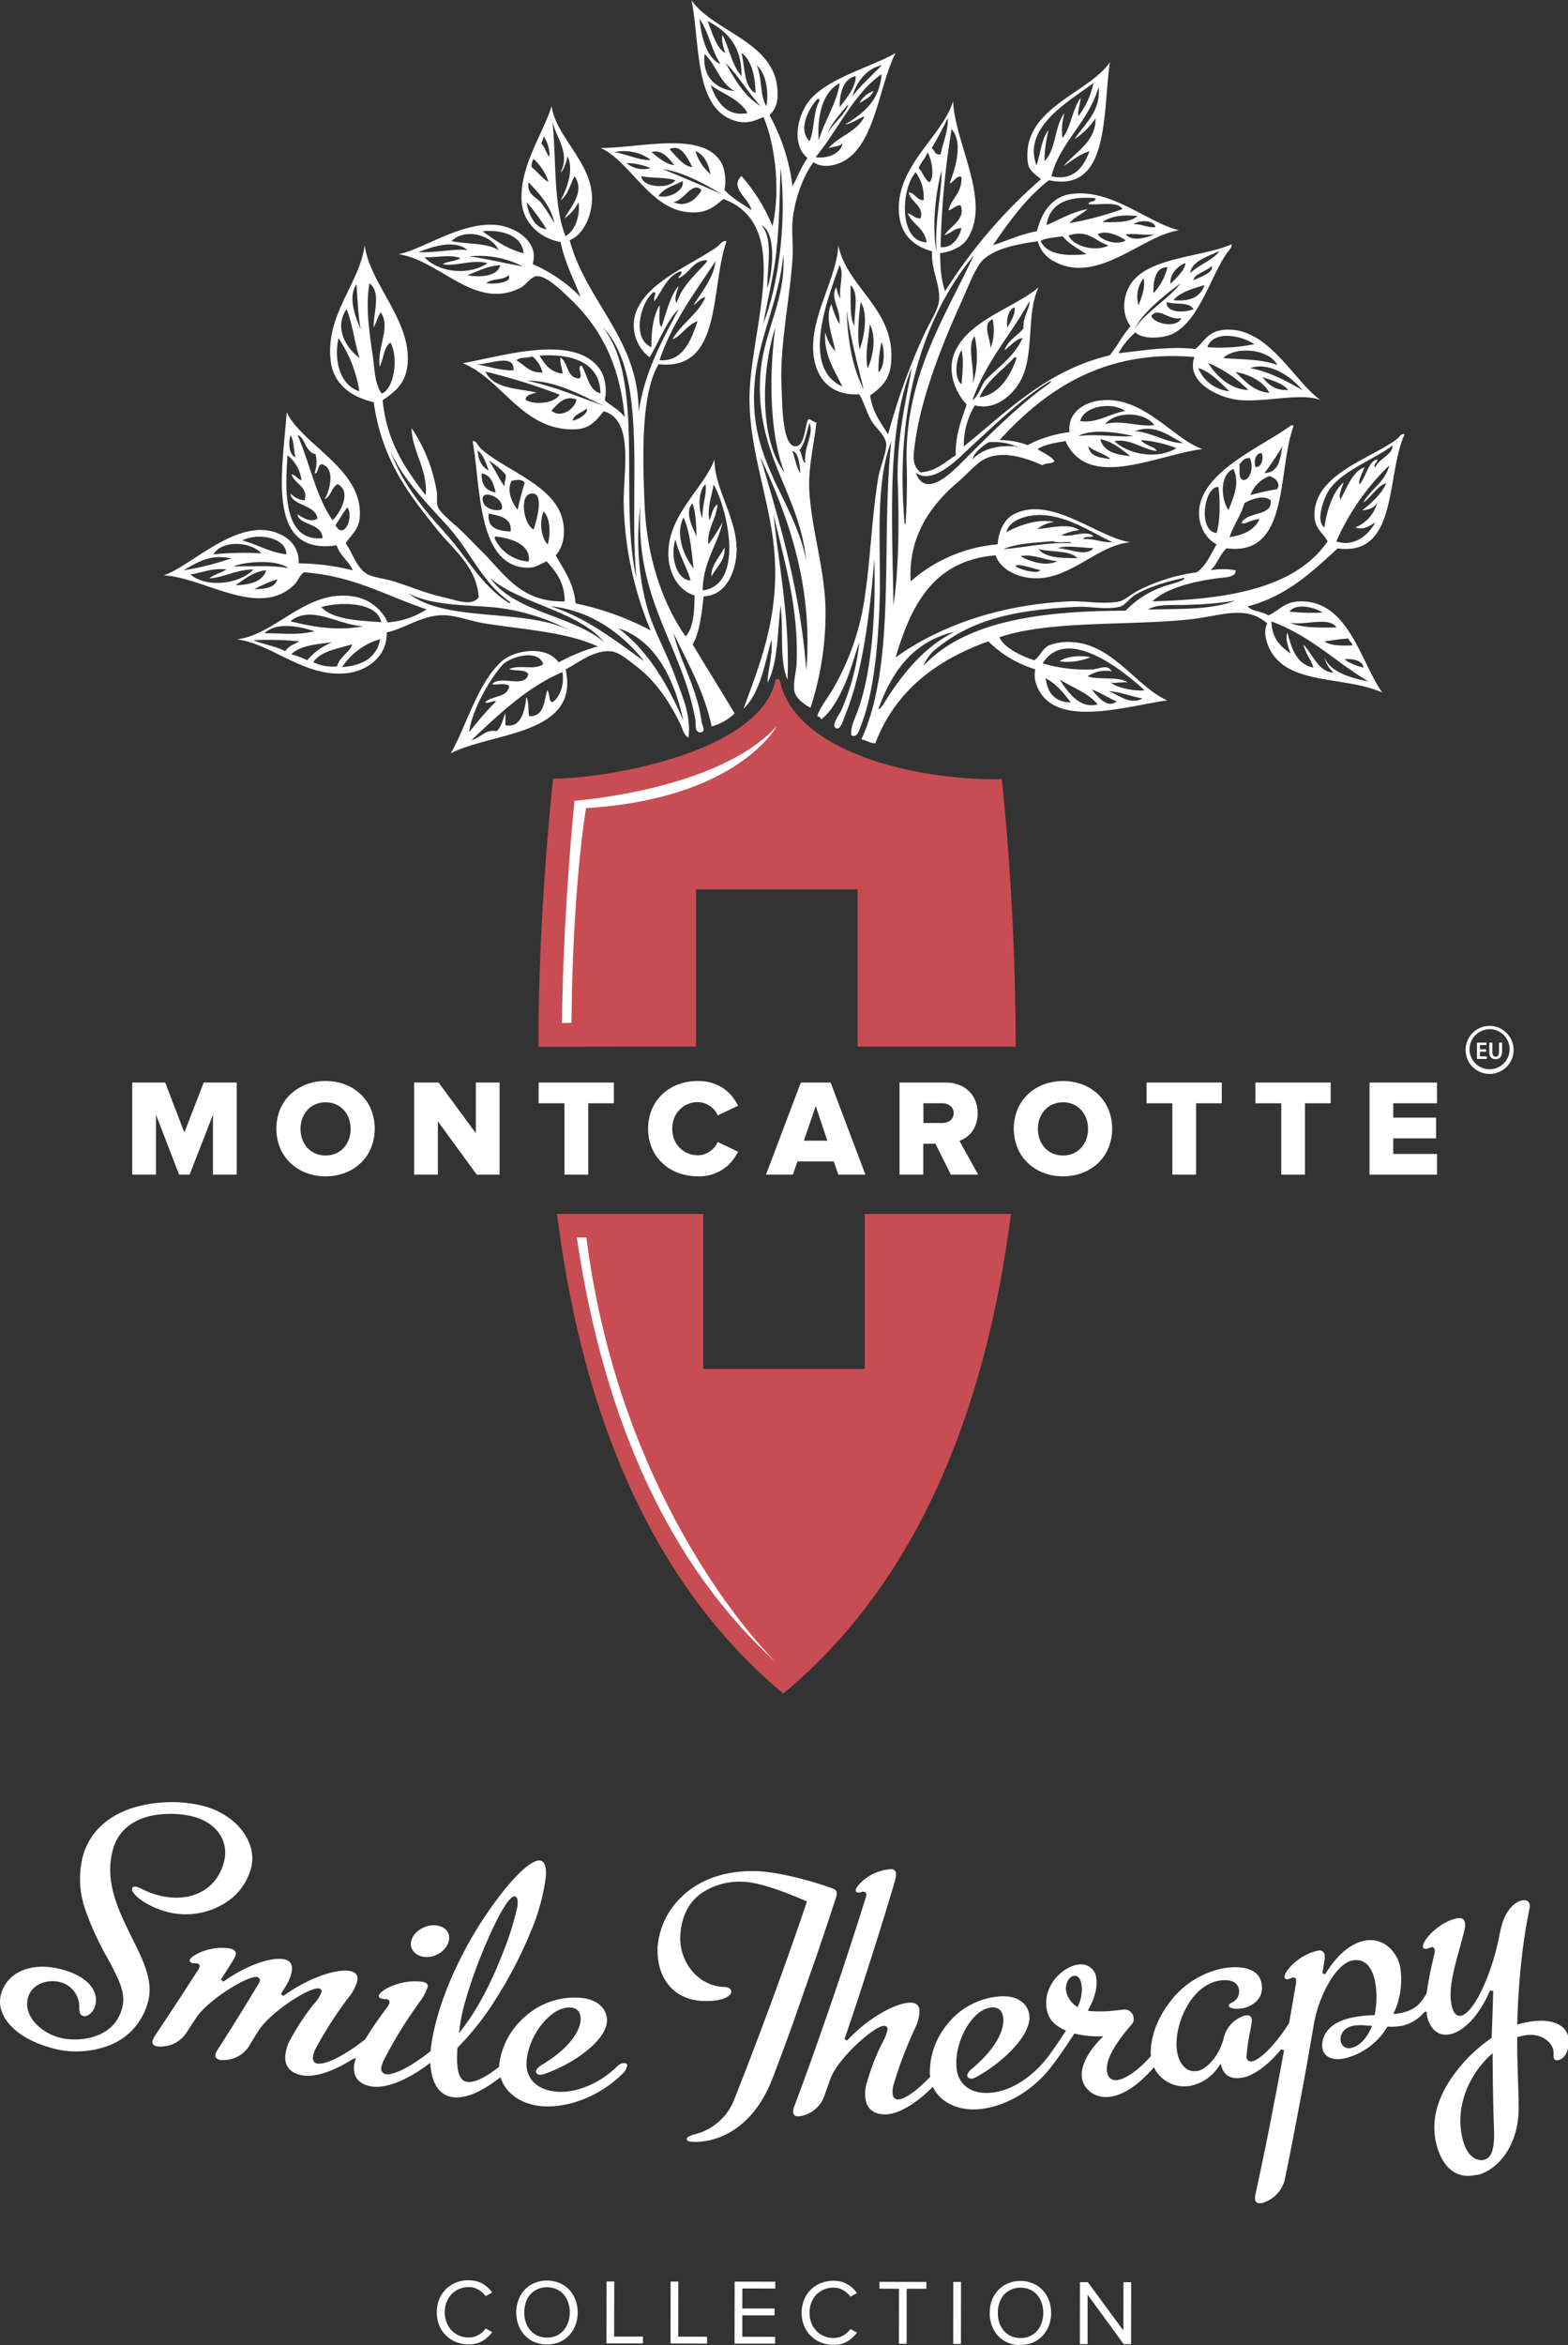 <?xml version="1.0" encoding="UTF-8"?> <svg xmlns="http://www.w3.org/2000/svg" xmlns:xlink="http://www.w3.org/1999/xlink" id="Слой_1" data-name="Слой 1" viewBox="0 0 376.17 562.17"><rect x="0" y="0" width="376.17" height="562.17" fill="#333333" stroke="none"/><defs><style>.cls-1{fill:none;}.cls-2{clip-path:url(#clip-path);}.cls-3{fill:#c74d53;}.cls-4,.cls-5{fill:#fff;}.cls-4{fill-rule:evenodd;}</style><clipPath id="clip-path" transform="translate(-231.88 -16.55)"><rect class="cls-1" width="841.89" height="595.28"></rect></clipPath></defs><title>MCRT_Logo_full (5)</title><g class="cls-2"><path class="cls-3" d="M439.35,344.73H400.57V307.55H365.51c5.28,42.08,19.62,86.07,54.29,115,34.74-28.86,49.22-72.94,54.62-115H439.35" transform="translate(-231.88 -16.55)"></path><path class="cls-4" d="M441.43,38.38a5.81,5.81,0,0,0-3.35,2.88c1.29-.8,2.73-1.43,3.35-2.88" transform="translate(-231.88 -16.55)"></path><path class="cls-4" d="M405.69,147.76c-1,2.19-3.36,4.31-3.12,7,1.07-2.13,3.52-4.15,3.12-7" transform="translate(-231.88 -16.55)"></path><path class="cls-4" d="M486.05,175.11a15.17,15.17,0,0,0,7.45-1c-2.87-.62-6.12-.06-7.45,1" transform="translate(-231.88 -16.55)"></path><path class="cls-4" d="M426.09,135.05c-.46-6.07,1-11.42,1.67-17.26-.85,0-1.07-.7-1.92-.73-.87.91-.72,6.46-3.12,6.47-3.22,0-3.16-10.23-3.35-14.38-.45-9.75,2-20.92,2.63-30.47.21-2.94-.19-6.34,0-8.88.43-5.6,2.75-11.38,5.05-14.38,2.31,1.7,5.81.68,7.67-.49,7.22-4.52,8.09-18,12-25.66-5.29,3.11-15,5.59-19.92,10.55-3.45,3.45-5.4,11.15-1.19,14.62-1.48,2-2.36,4.53-3.61,6.73a47.3,47.3,0,0,0-5.51-17,6.24,6.24,0,0,0,1.92-4.56c.55-12.94-15.32-15.19-20.64-23,2.16,10.62.55,26.34,10.8,29,3,.79,5-.46,6.47-1,2.84,6.58,4.11,17.68,2.17,26.14a42.59,42.59,0,0,0-7.45-12c-2.94,2.83,1.77,5.27,2.41,8.16-2.26-1.51-4.67-2.85-6.48-4.81a11.08,11.08,0,0,0-.48-6c-4-8.46-19.44-4.06-29.27-4.08,6.9,3,11.63,14.25,20.64,15.35,4.69.58,6.53-1.22,8.87-3.11,17.14,6.35,6.22,31.33,6.24,48,0,12.63,5.12,24.83,6,37.18,1.1,15.29-3.63,26.54-7.43,37,4-3.78,5-10.52,6.71-16.57.33,3.94-.95,7.52-.95,10.32,2.51-4.68,2.37-12,3.12-18.46.75,5.71-.33,13.27,1.67,17.74.59-14.74-2.11-27.46-3.36-39.58,2.32,10.15,6.14,22.27,5.53,35.75-.1,2.16-.91,4.78-.49,6.71.36,1.64,2.61,3.34,3.84,3.83a73.24,73.24,0,0,0,3.6-22.78c0-9.6-3.14-19-3.83-28.31m13.19-90.68c-1.7,3.75-6.18,4.7-8.64,7.68,1.06-.46,2.67-.37,3.36-1.2-.27,2.06-2.95,3.78-6.47,3.36,5.3-6.44,9.3-15.48,15.83-19.91-.48,6.39-4.37,9.38-8.64,12,1.2,0,3.08-1.39,4.56-1.92m-8.88,4.08c.81-2.22,3.24-4.92,5-7-.62,2.42-3.62,4.52-5,7m13-16.31c-2.32,2.48-4.95,4.65-7,7.44.78-3.06,3.14-6.62,7-7.44m-6.24,2.63c0,2.8-2.34,5.35-3.83,7.45-.11-2.9.74-6.94,3.83-7.45m-3.83,1.69c-.68,4.6-3.64,9-5.05,13.67-.44-5.72.94-11.69,5.05-13.67M428,40.29c.41-.08.46.19.48.49-1.56,2.43-1.12,6.87-2.39,9.59-3-2.9.07-8.21,1.91-10.08m-14.87-1.44c-2.85-1.46-2.47-6.17-3.37-9.58,2.14,1.23,3.38,5.42,3.37,9.58m-3.37-4.08c-2.27-2.51-2.92-6.66-4.55-9.82-.34,1.07.24,3.27.72,4.32-2.1-.94-3.21-4.94-4.31-7.68,4.68,2.44,8.26,5.95,8.14,13.18m-5-2.86c-3.15-1.19-4.61-6.12-5.05-10.8,2.21,3.07,2.89,7.66,5.05,10.8m-3.85-2.41c2.78,2.58,3.7,7,7.19,8.88-4-.38-7.84-3-7.19-8.88m1.45,7.44c3,2.19,7,3.4,8.86,6.72-5.2,1-7.5-3-8.86-6.72m3.59-5.28c2.71,2.57,5.45,7.17,8.39,10.31-3.9-2.32-6.12-6.34-8.39-10.31M415.76,42c-1.64-2.42-1-7.13-2.39-9.83,2.18,1.87,3,5.94,2.39,9.83M402.34,58.29a11.15,11.15,0,0,1-3.61-5.52c2.15.89,3.07,3,3.61,5.52M398,56.61c-2.17-.14-3.95-2.75-5.51-4.31,2.91-1.39,4.38,2.37,5.51,4.31m-4.32-.48c-1.84-.06-4-1.87-5.51-3.12,2.66-.76,4.23,1.69,5.51,3.12M379.32,53c3.24-.7,6.88.31,8.62,1.92-2.64.08-5.81-1.39-8.62-1.92m8.62,3.84a6.24,6.24,0,0,1-5.76-1.2,15.77,15.77,0,0,1,5.76,1.2m-2.16,1.92c2.7.6,5.38.18,8.15,1-1.66,2.29-8.19,1.67-8.15-1m4.08,4.8c1.19-1.93,3.72-2.51,5.76-3.6.67,2-3,4.31-5.76,3.6m3.6,1.43c2.61-.37,4.48-5.14,6.71-2.88-1,2-3.69,4.37-6.71,2.88m-2.64-7.91c5,.72,10.07,3.52,14.15,6-4-1.77-9.47-4.12-14.15-6M426.09,118c1.13,2.75-1.53,5.83-1,9.59-.92-.6-.71-2.32-1.44-3.12,1.34-1.61,1.72-4.19,2.41-6.47m-2.17,12c-1-1.38-1.22-3.57-1.92-5.27,1.41,0,1.75,3.21,1.92,5.27m-3.84-.24c-6-7.88-5.58-24.26-2.15-34.78-1.51,11.08-1.49,25.29,2.15,34.78m-5.5-59.25c3.5,1.78,2.87,10.65,1.43,15.11-.13-4.74,1.56-11.71-1.43-15.11m3.58,6.23c.72-6.35.78-13,1-19.9,1.52,12.43-.4,27.75-4.09,37.18.88-5.26,2.4-11,3.12-17.28m1.68,1c.5,11.06-4.73,18.13-5.52,28.31-1.49,19.37,9.41,28.5,11,45.09-2.36-12.89-11.56-21.77-12.47-36.46-.89-14.38,5.65-23.65,6.95-36.94m5.52,99.55c-1.48-19.22-6.29-35.12-11-51.09,6.54,13.94,12.67,30.56,11,51.09" transform="translate(-231.88 -16.55)"></path><path class="cls-4" d="M543.39,160.72c-3.3.17-4.59,2.08-7.2,3.37-1.45-1-3.88-.93-5-2.17,9.38-2.45,15.42-8.25,21.6-13.91,14.61,2,11.57-17.65,16.06-27.35-.84-.29-1.24.7-1.91,1.21-6.26,4.59-18.66,8.08-19.67,17-.47,4.21,1.76,5,3.11,7.44-7.62,11.15-23.65,13.93-42,14.39,3.28-3.16,9.65-4.74,15.59-5.53,1.8-.23,4.54-.22,4.33-1.91a16.86,16.86,0,0,0-6,0c1.61-1.43,2.23-3.84,3.84-5.27,15.24,2,12.1-18.45,16.07-29.27-.24-.59-1.11.17-1.2.24-6.58,4.64-18.84,9.92-21.11,18-1.28,4.6,1,8.65,3.86,10.08-1.46,2.4-2.51,5.19-4.81,6.71a43.81,43.81,0,0,0-14.39,4.56c-1.4.8-2.92,2.14-4.08,2.4-3.66.82-8.51-.16-12,0-17.28.78-31.63,6.18-41.74,13.44,3.7-12.45,9-23.25,24-24.47,1.27,3.73,5.95,5.61,10.08,5.5,8.3-.18,14.81-8.14,22.31-8.63-7.95-1.1-19-11.37-28.06-6.71-2.14,1.09-3.68,4-3.84,7.2a36.23,36.23,0,0,0-20.88,8.88c-.64-10.84,5-18.36,11-23.52,2.26-1.91,4.37-4.38,6.24-5.52,4.32-2.61,10.26-.65,14.39,1.21.66-.63,2.29-.28,2.88-1-.94-1.37-2.73-1.91-4.07-2.88,1.75-1.13,4.24-1.52,6.72-1.92,5.43,12.06,22.05,3.19,32.87,1.92-7.29-2.48-14.62-13.5-25.44-11.52-3.31.61-7,3-6.47,7.44a30.22,30.22,0,0,0-10.08,3.12,18.74,18.74,0,0,0-6.71-1.2c10.48-11.46,24.48-21.84,46.76-19.91-2.23,6,5.82,9.84,10.8,10.31,6.12.58,14.81-1.81,19.43,0-6.47-4.52-12.72-18.09-23.5-16.79-3.39.41-4.41,2.69-6.48,4.56-6.33-.74-12.65.4-18.47,1a17.68,17.68,0,0,1,4.07-5c1.67,1.76,6.48,1.43,8.64.48,6.7-3,9.4-14.18,13.44-19.68.42-.57,1.14-1.23.95-1.91-6.74,3-18.63,3-23.51,8.63-2.44,2.82-3.17,7.76-.71,11-1.88,2.13-3.2,4.79-5,7-15.21,3.56-25,13.81-35,21.82a18.37,18.37,0,0,1,2.65-9.83c5,1.3,9.16-2.56,11-6,3.39-6.29,1.27-16.17,4.31-22.31-5.81,4.93-16.79,7.83-20.14,15.59-1.91,4.41.05,9.58,2.87,12.48-1.21,3.74-2.75,7.14-2.63,12.23-2.6,1.57-4.57,3.75-8.4,4.07-2.17-1.64-1.74-4.07-1.44-6.47,1.44-11.52,6.74-24.58,11.27-34.55,1.48-3.23,3.33-8.34,5.28-10.07,3.07-2.71,8.27-3.65,13-4.32a7.35,7.35,0,0,0,3.84,4.8c10.47,5.78,21.1-6.12,30-7.43-7.45-1.78-16.44-10.24-26.14-8.65-4.47.74-6.86,4.58-7.93,8.88-3.82.66-7.74,2.49-10.55,3.36,3.94-5.75,8-11.37,13.44-15.59,14.67,3.14,12.85-16.18,14.62-28.31-4.91,7.47-21.51,11.06-19.66,24.24.25,1.8,1.8,2.68,3.12,3.83a120.46,120.46,0,0,0-23,26.86c-1-2.89-1.12-5.64-1.2-9.11,3-.46,5.32-1.61,6.47-3.36,6-9-2.94-22.92-3.35-33.1-2.54,8.52-14,15.65-12.95,27.1.43,4.94,3.53,7.7,7.91,8.88-.3,4.42,2,7.92,1.68,11.75-.17,2.19-2.26,5.35-3.35,7.69a149.89,149.89,0,0,0-8.88,24.46c-1.77-2.79-3.76-5.36-4.32-9.36,2.71-1.82,4.6-3.76,5-7.43C447.05,90.82,435,85.6,433,75.32c-.4,8.07-6.65,16.85-6,25.67.44,6,3.93,10.48,11,10.08,1.15,1.77,1.54,3.83,2.88,6.23.91,1.66,3.37,3.59,3.59,5.52s-1.46,5.61-1.92,8.4c-1.54,9.45-1.85,19.34-3.12,27.82a60.82,60.82,0,0,1-7.91,23c-1.33,2.22-2.92,4.06-3.6,6.23.6,0,.76.36,1,.72,2.46-1.95,4.16-5.12,5.52-8.16,1.46-3.26,2.38-6.85,3.6-10.32a55,55,0,0,1-4.32,16.31c-.43,1-2.64,3.76-1.2,4.33,1,.38,1.66-2,1.92-2.65,4.45-10.61,6.13-25,7.19-37.91.39,12.8-.55,26.64-3.84,36-.73,2.11-1.93,4.16-1.68,6.24,1.43.71,1.89-1.23,2.16-1.92,3.19-8,4.13-18.49,4.57-28.3.61-14-1.36-29.24,2.87-40.3-2.61,23.78,1.37,53-7.19,71.49,1.21.22,2,.9,3.35.95,4.74-12.46,14.46-19.92,27.11-24.45a27.28,27.28,0,0,0,11.27,6.7,6.72,6.72,0,0,0,.24,3.6c3.84,10.88,21.08,5.31,31.43,3.84-6.95-2.89-12.84-13.09-22.3-13.92a13,13,0,0,0-6,.72c-1.67.75-2,2.39-3.6,3.6-3.37-1.11-7.19-3-8.39-5.52,12.08-4.12,31.2-2.71,45.81-4.31,7.53-.84,13.32-3.51,18.47,1-.84,1.45-.43,3.57,0,4.78,3.65,10.37,18,7.54,27.59,11.77-5.16-7.08-8.07-22.46-20.15-21.83m21.11-28.31c-1.3,2.78-3.53,4.64-5.76,6.48,1.67-.16,3-.69,3.6-1.92a8.71,8.71,0,0,1-5.29,6c2.13.7,3.3-.33,4.8-1.2-1.5,2.91-5,6-9.34,4.56a57.22,57.22,0,0,1,12.71-18.23c-1,4-4.4,5.66-6.24,8.87,1.51-.75,3.55-4.26,5.52-4.56M549.63,143c-2.31-1.62,0-7.41,1.19-9.12,3.28-4.67,11.42-7.55,15.11-10.55.13,2.29-3.3,3.09-4.08,5.27-.78-.64.57-1.19.49-1.92-2.17.32-2.74,4.3-4.32,6-.33-1.13.8-2.87,1.2-4.08-2.73.79-4.22,4.9-5.75,7.68-.6-1.25.48-2.87.71-4.08-2.26,1.9-4,6.35-4.55,10.8m-19.9-1c1,.26,2.61-1,4.3-1-1.2,2.63-3.85,3.82-7.19,4.32,1-2.9,2.7-5.15,3.59-8.16,1.59-.91,4.47-2.07,6.24-.72.73,4-5.81,2.64-6.94,5.52m8.61-8.16a66.09,66.09,0,0,0-6.48,1.44,7.73,7.73,0,0,1,4.58-4.56c1.15.44,2.2,1,2.15,2.64-.24,0-.19.3-.25.48m1.21-10.31c-.54,2.49-.53,6.29-4.31,6.48,1.5-2.1,3-4.2,4.31-6.48m-5,1.68c.51,1.22.08,3.4-1.44,3.35-.5-1.23-.09-3.39,1.44-3.35m-5.28,2.64c.63-.66,1-1.52,2.41-1.44.93,1.48.47,5.1-1.45,5.27-1.37-.22-.86-2.33-1-3.83m-1.44,1.19c1.67,3.4-.15,7.09-1.19,9.84-1.86-2.68-2.11-8.62,1.19-9.84m-3.59,4.32c.42,3.35.42,8.24-.47,11-4.6-.45-2.91-11.41.47-11m-47.74,18.71c.75,0,3.83.9,5,1.2-1,1.42-8.5-1.4-5-1.2m.24-2.15c3-.64,5.86,1,8.88,1.19-2.85,1.4-6.64.07-8.88-1.19m4.31-1.68c3.11.74,7.47.22,9.36,2.15-3.87,0-7.6-.06-9.36-2.15m4.57-.24c2.1-.78,5.88-.08,8.63,0-1.95,2.21-5.93,0-8.63,0m-3.36-7.92c6.3.39,12.15,4.52,16.55,6.47-2.73.17-4.21-.9-7-.72.18-.86,1.83-.24,2.4-.71-1.92-1.61-5.18.41-7.67-.24a14.92,14.92,0,0,1,4.31-1.21c-2.54-1.74-6.56-.57-10.07-.24a7.08,7.08,0,0,1,4.07-1.67c-3.82-1-8.66.87-11.51,2.4.72-3,5.23-4.31,8.88-4.08m2.4,6.24c.86.59,4.27-.13,4.32.48-6.15-.22-10.82,1-16.31,1.44,3.2-1.43,7.72-1.55,12-1.92m8.4-22.79c1.41,1.37,3.87,1.72,5.27,3.11-2.47-.32-5-.6-5.27-3.11m2.86-1.67c3.1.66,5.07,2.44,7.21,4.07-3.47-.3-6.44-1.09-7.21-4.07m3.37.47c3.84-.65,6.57,1.89,10.08,2.39-.05-1.07-3-1.32-3.61-2.63a30,30,0,0,1,8.4,1.92c-4.63,2.89-11.68,1.43-14.87-1.68m5-2.4c4.85-1.85,8.41,1.41,11.51,2.88-3.83,0-7.29-2.45-11.51-2.88m4.56-1.45c-3.51.57-7.68-1.31-11.75-.23,2.53-3.17,9.48-3,11.75.23m-6.95-3.35c-3.7.56-6.77,3-10.8,2.41.83-3.62,7.6-4.72,10.8-2.41m1.91,6c-3.85.33-8.93-.61-13.19,0,3.21-1.83,9.75-.86,13.19,0m18-17.51a29.21,29.21,0,0,1,9.61,6.47c-4.25-.15-7.61-3.28-9.61-6.47m6.49,2.16c3,.42,6.79,2.16,8.16,5-4-.41-5.84-3-8.16-5m6.48,1.2c2.29.82,4.84,1.39,6.22,3.11-3.25.14-4.82-1.4-6.22-3.11m9.59,3.11c-3.92-2.22-7.86-4.35-12.49-5.27,4.76-1.59,10,2.19,12.49,5.27m-6-6c-3.8-1.44-8-1.25-13-1.68,3.34-3,11.15-2.05,13,1.68m-5.5-5a40.24,40.24,0,0,1-11.28.72c1.58-4.28,8.42-2.67,11.28-.72m-6,11.28a8.89,8.89,0,0,1-7.44-5.52c2.69.67,5.31,3.48,7.44,5.52m-18.72-18c1.64-2.4,4.23,1.17,7.21.48-1.05,2.49-6.39,1.46-7.21-.48M511.73,89c2.55.63,5.43-.12,6.47,1.67-1.89.86-6.53,1-6.47-1.67m1.67-.49c1.56-2,5.36-3,7.43-3.6-.92,2.75-3.32,4-7.43,3.6m4.8-4.79c.12-1.49,3.15-2.13,4.32-3.37.76,1.44-2.77,2.66-4.32,3.37m6.24-7c-1.18,1.94-5,3.35-7,5.28.28-2.84,4.29-4,7-5.28m-8.16,2.88c-.16,1.76-2.25,3.66-3.59,5-.28-2.2,1.64-4.27,3.59-5m-4.32,1a14,14,0,0,1-3.36,6.24c-.07-2.31.23-6.33,3.36-6.24m-5.75,2.64c.55,2.15-.51,4.77-1.2,6.47a7.33,7.33,0,0,1,1.2-6.47m8.88,1.2c-2.71,3.7-8.18,6.7-11.05,11,2.19-4.21,7-7.9,11.05-11m-48.23,27.35c1.86-4.15,5.57-6.45,8.4-9.6.28,0,.43,0,.48.24-1.49,4.42-4.32,8.79-8.88,9.36m10.57-16.55c-1.46,1.83-3.72,2.84-4.56,5.27,1.32-.94,2.88-2.84,4.31-2.88-2,4.48-6,7-9.12,10.32-.95,1.53-1.47,3.48-2.87,4.55,3.18-9.29,9.23-15.7,13.67-23.75.1,1.8-1.65,3.79-1.43,6.49m-2.17-5c.34,1.55-1,3.48-1.68,4.8-.37-1.58.16-4.31,1.68-4.8M470,93.08a12,12,0,0,1-.48,6.94c-.09-2.52-2.08-5.86.48-6.94m-4.31,4.07a21.85,21.85,0,0,1-.48,11.51c.7-3.28-1.51-9.23.48-11.51m-3.13,11.51c-2-1.56-1.23-6.39,0-8.15.56,2.31.19,5.78,0,8.15m13.2,14.88c.45.16-.26.36-.24,0-4.77-.3-8.14.83-10.31,3.11.24-1.43,2.27-3.15,3.83-4.07a14,14,0,0,1,6.72,1m-13.2,2.16c6.64-6.09,13.91-13.32,21.12-17.75,1,0,0,.15,0,.47-6.92,4.78-14.3,12.14-21.12,19-2.62,2.62-8.74,8.67-11,2.39,3.35,2.65,8.36-1.64,11-4.07m25.67-52.78c4.74-1.52,6.26,1.32,9.59,2.4-3.08,1.61-8.46.24-9.59-2.4m7-.24c1.49-1.1,4.84,0,6.72,1.44-2.2,1.26-5.71,0-6.72-1.44m6.72,0c1.7-.34,4.57.23,6.95,0-2.16.82-5.37,1.78-6.95,0M509.08,71c-2.17.17-3.2-.79-5.28-.71,1.34-1,4.83-1.12,5.28.71m-4.31-2.64c-1.76,1.54-5.08,1.48-8.4,1.44,2.08-1.48,5-1.85,8.4-1.44m-10.08-4.31c.09,1.13-1.57.52-1.67,1.43,2.81.29,7-.78,8.14,1.2a80.92,80.92,0,0,1-12.7,3.37c1.12-1.44,3-2.15,4.31-3.37-3.83.73-6.63,2.49-9.83,3.84.78-5.29,5.18-7,11.75-6.47m-7.92,9.11c1.5,1.87,3.75,3,5.76,4.32-4.39.45-9.34.34-11-3.12.78-.76,3.44-.8,5.27-1.2m2.89-23.27a17.22,17.22,0,0,0,5-5c.18,5.62-4.85,8.1-7.68,11.51,2-1.28,3.74-2.83,6.24-3.6-1.31,3.6-3.73,7.26-9.12,6,1.92-8,8.93-13,11.29-21.35.67,5.79-3.45,8.87-5.76,12.47m-9.13,6.24C477,46.93,489,40.42,494.21,36.45a19.76,19.76,0,0,1-3.6,7.92c-.34-1,.48-2.86.48-4.31-1.95,2.67-2.26,7-4.32,9.6a14.53,14.53,0,0,1,.49-6c-2.41,3-2,8.88-4.81,11.51a30.53,30.53,0,0,1,1-7.43c-1.71,2-1.93,5.58-2.89,8.39M443.36,98.59c.83,1.87.76,6.13-.73,7.2a30,30,0,0,1,.73-7.2m-6.49-3.84c-1.27-2.31-.82-6.37-.95-9.84,2.16,1.79.81,6.57.95,9.84m-3.58-14.63c1.19,2-.25,5.3.23,8.15a9.6,9.6,0,0,1-1-2.87c-1.63,2.64,1.19,5.22.73,8.88a24,24,0,0,1-1.92-4.81c-1.67,3.24.38,8,.95,11.28a9.81,9.81,0,0,1-2.4-4.55c-.51,5.23,2.29,9.23,4.08,13-10-4.49-3.55-20.93-.71-29M435,90.91c.75,6,2.6,12.92,4.08,19-2.6-5.06-3.86-11.49-4.08-19m3.12,9.36c-.69-2.73-.19-8.1.23-11.27,1.89,2.66.83,8.61-.23,11.27m2.4-6c1.69,3,.81,7.86-.49,10.55-.73-3.46.31-7.21.49-10.55m42.22,84.91c2.56,1.21,4.75,4,6,5.76-3.84-.08-5.53-2.31-6-5.76m3.35.24c3.06,2,6.88,3.19,9.12,6-4.38,1.15-7.24-3.07-9.12-6m7.68,2.41c2.17.76,3.94,2,6,2.87-2.33,1.87-4.72-1.4-6-2.87m4.07.47c2.4-.07,5.46,1.26,8.16,1.68-3.17,1.71-5.82-1-8.16-1.68m8.65-.23c-2.54.13-6.41-.49-8.16-1.93,1.07.3,2.11-.13,4.07,0-2.14-1.53-6.83-.52-9.59-1.44a7.44,7.44,0,0,1,5.76-1.2c-.91-1.82-2.86-.63-4.56-.48a36.47,36.47,0,0,1-12-1.44c5.82-9.23,19.5,1.85,24.48,6.49M459.67,60.45c.67.29,1.78-2.14,2.87-1.44.16,3.84-2.37,5-3.11,7.92.55.14,1.67-1.21,2.88-1.2,1.41,3.32-2.52,5.06-3.84,7.19,1.55-.37,2.18-1.65,4.07-1.67-.62,2.52-2.35,4.81-5,4.55a199.91,199.91,0,0,1,2.63-28.31c2.91,3.36.81,9.59-.47,13m-8.15-2.64a10,10,0,0,1,1.91,6.72c-1.75-.09-2-1.72-3.6-1.92.49,2.4,3.75,3.27,2.88,6.24-1.52.08-1.92-.95-3.12-1.2,1.17,2.66,4.11,3.58,4.56,6.95-6.64-.12-6.25-12.7-2.63-16.79m3.35,2.4c-1.33-.67-1.54-2.46-2.64-3.36.55-1.46,1.63-2.38,2.16-3.84.9,1.69,1.8,5.46.48,7.2m.48-8.16c1.38-2.29,2.65-4.7,3.84-7.19.27,2.76-1.15,5.89-1.68,8.63-1.47.27-1.35-1-2.16-1.44m1.2,25c-1.19-6.43-.24-14.33,1.2-19.67,0,6-1.76,12.32-1.2,19.67m8.88.72c-6.55,14.25-16.65,29-16.07,49.9.12,4.21.09,9.15-.25,14.15.06.43-.22.49-.24.24-2.44-27.87,4.42-49.5,16.56-64.29m-14.87,27.11c-1.35,7.54-3.47,16.35-3.37,26.14.37,9.83.37,21.28-1,30.71-.23-19.21-1.77-42.17,4.33-56.85m-6.24,79.64c-.45.7-1.32,2.25-1.69,1.92,3.26-9,8.33-16.15,18.24-18.47-7.15,3.56-12.24,9.75-16.55,16.55m9.11-8.4a9.93,9.93,0,0,1,3.35-4.31c8.56-6.89,18.85-9.16,33.83-9.84,2.66-.12,6.7.78,9.84,0,1.49-.37,2.17-1.87,3.83-2.88,3.41-2.07,8-3.22,11.76-4.08.39.69-3.66,1.59-5.28,2.17a23.89,23.89,0,0,0-8.87,5.74c-20.58,0-38.52,2.59-48.46,13.2m53.74-13.43c2.41-1.55,6.57-1,10.08-1.21a79.88,79.88,0,0,0,11-1c-5.8,2.33-13.73,1.93-21.11,2.16m42,.72a47.53,47.53,0,0,1-7.91-.24c1.6-2.16,6.22-1,7.91.24m2.64,14.39c-3.56-.12-5-4.47-7.2-6.71.5,2.14,1.79,3.49,2.41,5.51-4.09-.79-5.21-4.54-6.24-8.39-.61,1.57.32,3.66.72,5-2.4-1.68-4.47-3.69-4.56-7.67,9.23,3.33,15.4,9.71,23.26,14.39-3.69-.78-9-2-10.54-5.75a7.24,7.24,0,0,0,2.15,3.59m7.2-1.2a13,13,0,0,1-4.56-1.92c1.49-.28,4.37.09,4.56,1.92m-2.65-5.28c-2.62.08-5.18.08-6.7-.94,1.86-.31,3.73-.59,5.76-.73.11.76.91.84.94,1.67m-15.1-5.51c3.24.9,9.53-1.57,11.28,1.19-4.22.07-8.46.13-11.28-1.19" transform="translate(-231.88 -16.55)"></path><path class="cls-4" d="M408.57,147.76c-.14-7.3-5.43-14.51-5.28-21.11-2.19,6.33-10.19,12.48-11,21.11-.53,5.39,2,10.3,6.23,11.52-.06,3.93-.25,7.74-2.16,9.83-5.18-7.37-9.26-18.28-9.83-31.41-.52-11.91-.88-26.83,3.36-33.84,15.47,1.71,12.32-18.47,16.31-29.5-1-.3-1.6.88-2.4,1.44-6.4,4.47-16.9,8.37-19.43,15.84a9.6,9.6,0,0,0,3.36,10.55c2.26-3.74,4.25-9,6.95-11.52-3.91,7.53-8.1,14.77-9.59,24.71.1-17.52-12.51-26.29-16.55-41.26,3.73-1.47,5.82-6.92,5.28-11.51-.93-7.89-8.65-13.66-9.61-20.63-1.85,6.3-7.79,14.45-7.18,23,.36,5,4.46,8.75,9.35,9.59.94,4.9,3.42,9.53,4.8,13.19a36.78,36.78,0,0,0-11.52-7.91c1.67-5.43-4.25-8.91-8.63-9.36-8.44-.84-17.41,5.72-23.5,7C337.61,79,346,91.31,357,85.4c.91-.5,2.4-2.57,3.59-2.64,2.5-.16,6.39,3.82,8.15,5.51,7.38,7,11.88,15.9,13,28.31-1.18-1.78-3.25-2.66-4.79-4.08a10.35,10.35,0,0,0-.72-6.71c-5.49-9.67-23.63-3.9-33.35-2.16,9.32,3.57,14.35,16.39,27.11,15.83,3.46-.15,4.9-2.09,6.71-4.32,7.23,2,4.8,13.83,4.8,21.59a82.93,82.93,0,0,0,6.48,30.94,68.51,68.51,0,0,0-18-6.47c-.5-4.95-2.81-8.07-4.79-11.51,2.44-2.67,2.49-7.22.95-10.56-3.16-6.84-13.41-10.19-18.71-14.87-.87-.77-1.45-2.31-2.16-1.92,1.94,11.07,1.17,28.7,12,30.23,2.8.39,3.79-.63,5.76-1.45,2.18,2.47,4.32,5,4.32,9.59-10.58.29-14.39-6.58-19.91-12-1.55-1.51-3.16-3.31-5.29-5.29-1.84-1.72-4.78-4-5.27-5.51-.34-1.08,0-2.56-.24-3.6a38.41,38.41,0,0,0-6-15.11c0,5.39,4,10.08,3.35,16.07-4.79-6.26-9.34-12.72-10.31-22.79,3.27-2.16,5.69-4.33,6-8.87.74-10.5-9.13-19-10.31-28.31-1.17,9.26-9.52,16.69-8.14,27.83.65,5.47,4.84,8.58,10.3,9.83,2,14,8.46,22.08,15.35,30.7,3.73,4.67,9.4,8.79,9.84,16.08-1.73,2.19-4.86.81-8.4,0-4.82-1.1-7.91-2.57-12-3.83-2.22-.69-4.81-.91-6.24-1.68-2.73-1.49-3.85-5.7-5.28-7.44,1.37-2.13,3.09-3.21,3.36-6,1.13-11.61-13.62-17.38-17.51-25.42-.87,13.49-5.32,34.5,12,31.9.69,2.42,3.31,4.22,3.83,6a54.73,54.73,0,0,0-12.95-1.67,6.91,6.91,0,0,0-3.12-6.24c-10.07-6.46-22.15,6.75-29.26,9.11,10,.6,22.67,10.33,31.18,2.4,1-.93,1.16-2,2.39-3.12,12,.81,19.91,5.7,29.51,8.88a19.93,19.93,0,0,1-9.35,3.12,10.76,10.76,0,0,0-8.4-6.24c-11.33-1.67-18.39,9.23-27.83,10.31,8.19.92,16,8.94,25.92,8.17,5.43-.43,10.31-4.18,10.07-9.84,4.55-.92,9.1-4.62,14.64-4.07,2.81.26,5.77,1.42,8.87,1.91,9.73,1.52,19.77,2.11,27.1,5.51a47.06,47.06,0,0,0-9.35,3.84c-3-4.24-10.63-2.95-13.68-.24-5.81,5.21-8.69,16.14-12.23,22.07,9.72-5.15,31.1-4.27,27.59-20.15,3.18-1.66,6.94-4.78,11-4.32,1.86.21,4.21,2.23,6,3.6,4.8,3.71,8,8.66,10.56,13.92.52,1.09.78,2.6,1.92,3.12.66-5.41-1.55-10-3.13-14.4s-3.76-8.56-5.51-12.95c-3-7.6-4.24-18.58-2.88-28.3-1.41,22.87,10.09,33.65,13.19,51.56.14.79-.28,2.63,1,2.89,1.73-.05.55-1.87.48-2.4-1-8.18-5.34-15-6.71-21.35,3.35,7.11,7.27,13.68,9.11,22.3a12.76,12.76,0,0,0,5.51-3.11c-3.32-5.55-6.74-11-10.07-16.55,1.73-3,2.13-7.32,2.65-11.52,5.78-.22,8-6.7,7.91-11.76M394.18,89.23c-.69-1.24.28-2.9.47-4.08-1.79,1.89-3,6.46-4.07,9.84-.89-1-.32-3.52-.48-5.28-1.46,2.54-2,6-1.92,10.08-4.93-2.1-2.54-10.87.48-13.2,1,0-.16,1.26.23,2.17,1.91-2.59,3-6,6.25-7.2.74.53-.48,1.1-.49,1.68,2.58-1,3.24-4,6.49-4.32.61,0,.28.18.24.48-2.65,3-5.8,5.56-7.2,9.83m9.35-10.07c-.39,3.94-3.35,7.37-5.27,10.55,1-.61,1.49-1.7,2.88-1.92-1.87,4.14-5.74,6.26-7.92,10.08,1.89-.57,3.54-3.5,6-4.32-1.51,4.49-3.48,9.79-9.12,9.36,3.13-9.26,8.52-16.26,13.43-23.75m-41.26-30a8.31,8.31,0,0,1,1.44,5c-.84-.84-1-2.3-1.93-3.12.05-.76.55-1.05.49-1.92m-2.4,5.52a12.89,12.89,0,0,1,3.61,5.52c-1.14-.47-2.77-2.53-4.08-3.6a3.66,3.66,0,0,1,.47-1.92M358.2,65A47.81,47.81,0,0,1,363,71.49c-2.64-.17-4.34-3.33-4.79-6.48m3.58.23c-1.19-1.43-3.58-2-3.1-5,2.57,2.77,5.23,5.48,6.22,9.84a56.78,56.78,0,0,0-3.12-4.81m2.65-19.43c1,3.9,4.28,7.53,1.92,12,.64-.25,1.42-2.42,1.67-3.84,1.62,3.33-.23,8-1.67,10.56,1.8-1.24,2.29-3.78,3.36-5.76,2.6,3.7-1,7.43-2.4,10.08A10,10,0,0,0,370.67,65c.44,3.24-.79,6.89-3.12,8.15-2.92-7.24-2.19-18.11-3.12-27.35M351.48,76.52c-2.69-1.79-7.57-1.39-11.28-2.16,3.24-3.23,9.66-1.5,11.28,2.16m-7.44,0c-3-.42-7.5.66-11.76.48,3.19-1.29,8.66-3.16,11.76-.48M333.72,78.2c3,.14,6.17-.75,8.64.24-1.14.77-3.13.72-4.32,1.44,3.31.64,7.1-1.26,10.8-.24-4.49,3.1-11.88,2.2-15.12-1.44M344,82.52c2.54-.91,4.67-2.21,7.92-2.4-.65,2.65-4.78,3-7.92,2.4m4.56,1.92c1.2-1.2,4.17-.63,5.28-1.92,1.13,1.65-2.85,2.24-5.28,1.92M344.51,78a22.76,22.76,0,0,1,12.72,2.39c-3.52-.56-8.44-1.78-12.72-2.39m3.13-6c5.4-.5,9.57,1.43,9.84,5.28-4-1.06-6.89-3.19-9.84-5.28m28.3,38.86c-2.93-.82-3.09-4.41-4.55-6.71-1.2.39.42,2.28-.48,3.12-3.16,0-2.61-3.79-4.56-5-.21,1.66.46,2.42.48,3.84-2.95-.33-4.29-2.29-5.52-4.31,7.49-.51,14.53,1.44,14.63,9.1M359.63,102a7.43,7.43,0,0,1,2.41,3.84c-3.22.17-4.26-1.84-6.25-2.88.67-.93,2.74-.46,3.84-1m-4.55,3.36c-2.68.15-6.07-.94-8.88-1.45,2.76.18,9.21-2.83,8.88,1.45m2.86,7c.25-1.22,1.59-1.31,2.65-1.68-4.52-1-10.35-.88-12.24-5a139.67,139.67,0,0,1,17.76,5.52c-1,2-6,2.63-8.17,1.2m6.24,2.63c1.43-1.53,3.25-3.85,6-2.63-.38,2.21-3.76,4.6-6,2.63m5.06,2.4c.42-1.64,2.27-1.87,3.34-2.88.7.9-1.79,2.65-3.34,2.88m-11-9.59c7.22,0,13,3.5,18.46,6-5.37-1.83-11.83-4.65-18.46-6m-3.6,24c1.23-.22,2.52-.46,3.12.48-.62,2.1-1.25,4.2-1.69,6.48-1.18-1.46-2.81-4.48-1.43-7m-1.44-1.43c.17,1.2-.41,1.67-.25,2.88-1.42-1.95-2.39-4.33-3.83-6.25a16.86,16.86,0,0,1,4.08,3.37m-4.08-1c-1.64-.84-2.52-2.46-2.65-4.81,1.41,1.09,2,3,2.65,4.81m1.68,5.27c-2.28-.36-3.47-1.81-3.36-4.55,2.29.34,2.81,2.46,3.36,4.55m-2.88,2.64c-1.7-4,5.29-1.63,4.31,1.44-1.74.59-3.88-.42-4.31-1.44m1.2,2.4c2.53.66,5.56.83,5.28,4.32-3.05-.14-5.66-.74-5.28-4.32m1.44,6c0-.29.06-.43.24-.48,3.2.33,8.6,1.77,7.92,6a9.67,9.67,0,0,1-8.16-5.51m9.35-2.17c-2.39-1.05-3.6-8.45-.47-8.63s1.16,6.48.47,8.63m3.37,3.61c-1.63-1.72-2.05-5.44-1-7.92,1.63,1.46,1.73,5.45,1,7.92M313.09,97.63a31,31,0,0,1,5,12.72c-4.5-1.39-6.2-7.15-5-12.72m1.93-7c1.43,3.52,1.9,8,3.11,11.75C315,100,311.93,95.28,315,90.67m2.4-6c.2,2.9.4,7.51,1,10.8-1.3-3-3.11-7.73-1-10.8m3.84,16.8c-.73-5.19-1.72-11.42-.73-17,2.84,2.13,1,6.75,1,10.55.66-1.09,1-2.55,1.68-3.6,2.53,3.47-.86,8.31-.23,13,1-1.82.91-4.67,2.62-5.75,2,3.88.77,11.21-2.14,12.23-1.69-2.35-1.69-5.88-2.16-9.35M301.57,120.9c.91,1.25.7,3.62,1.21,5.28-1.55-.56-1.77-3.41-1.21-5.28m-.71,4.79a9.17,9.17,0,0,1,3.36,6c-1-.31-1.32-1.23-2.4-1.43.66,2.29,4.13,3,3.12,6.23a5,5,0,0,1-3.37-1.68c.18,3,5.91,2.59,6.49,6-1.47,1.19-3.74-.22-4.8-1,.26,2.7,5.94,2.05,6,5.76-9.23.87-9.1-10.82-8.39-19.92m2.4-4.79c1.7.3,1.88,4.19,4.32,4.56a8.16,8.16,0,0,1-.23,4.56c.78.44.7-2,1.67-2.16,3.4.85,2,6.32.71,8.4,1.61-.65,1.66-2.85,3.13-3.61,3.53,1.79.54,7.07-1.22,8.64-3.94-5.64-5.48-13.7-8.38-20.39M314,143.68c-1,.07-1.21-.69-1.67-1.19,1-1.39,1.79-3,2.9-4.31,1.11,1.63.33,5-1.23,5.5m-13.42,5.77c-4.1-.54-6.94-2.35-10.56-3.36,3.93-1.93,10.62-.61,10.56,3.36m-6-.25a71.86,71.86,0,0,0-11.52.25c2.1-3.52,9-3.09,11.52-.25m-7.22,1.2a66.79,66.79,0,0,1-11.49,2.88c3.11-1.74,6.24-4,11.49-2.88m-9.82,3.85c2.91-.38,5-1.57,8.64-1.2-1.24.84-3,1.2-4.08,2.14,3.16-.1,6.5-2.11,10.56-2.14-3,3.41-11.12,4.62-15.12,1.2m18.22-1c-.91,2.76-3.85,3.49-7.42,3.6,2.26-1.41,4.11-3.24,7.42-3.6m-2.87,4.56a31.81,31.81,0,0,1,5.51-2.4c-.52,2.11-3,2.31-5.51,2.4m-5-5.51c3.42-1.25,10.47-1.63,13.21.47-3.77-.79-8.74-.38-13.21-.47m31.2,14.38c-6.54,1.19-12.17.12-17.53-1.19,4.94-4.1,11.64,1,17.53,1.19m-11.75,1.21c-4.53,1-6.9.44-12,.48,2.73-2.76,8.37-1.74,12-.48m-7,4.79c-2.21-1.23-5.26-1.62-7.67-2.64a72.24,72.24,0,0,1,11,.26c-1.17.74-2.69,1.13-3.36,2.38m5.28,2.16a19,19,0,0,0-3.84-1.43c2.1-2.14,6.06-2.43,9.82-2.89a15.16,15.16,0,0,0-6,4.32m1.44.48c1.81-2.72,5.88-3.24,9.35-4.31-.29,1.7-3.09,3-3.59,5.27a10.48,10.48,0,0,1-5.76-1m6.94,1.2a16.49,16.49,0,0,1,9.13-6.72c-.81,4.48-4.23,6.33-9.13,6.72m-5-14.39c4.85-1.4,13.41-1.18,14.4,3.6-4.74-.3-11.62-.55-14.4-3.6m43.42,13.91c1.61-1.83,8.57-4.13,9.83-.23-2.09,1.54-5.77,0-8.17,1.19,1.41.54,3.89-.05,4.58,1.2-.68,3.53-6.78.14-8.65,2.4.66.29,3.39-.44,4.07.48-.37,2.82-4.17,2.22-5.75,3.84.52.49,1.67-.4,2.65-.24a79.48,79.48,0,0,0-6.49,7.44c.45-4.63,4.5-12.15,7.93-16.08m12,8.88c-1-.33-.52-2.19-1.19-2.87-.84,2.68-.71,6.33-4.32,6.23-.39-1.39,0-3.54-.72-4.56-.36,3.43-1.3,7.45-5,6.72v-2.88c-.68,1.47-.94,3.37-2.16,4.32-2.65-.55-3.76,1.61-6,2.15,6.45-6.1,13.53-12.86,21.83-16.31.49,2.79-.51,6-2.4,7.2m-25.9-40.78c-5.15-5.6-10.15-11.78-13-19.44,3.37,7.34,9,12.66,14.16,18.47s8.07,13.34,14.64,17.76c0,.2-.1.23-.26.24-6.73-4.15-10.38-11.41-15.57-17m-8.64,14.63c5.35,2.85,12.5,2.76,20.38,3.36a50.61,50.61,0,0,1,19.2,6c-10.78-6.08-30.27-2-39.58-9.36m19.67-3.61c7.12,6.16,20.89,7.76,27.35,15.36-7.72-6.51-21.39-7.07-27.35-15.36m14.38,6.73c9.93,1,17.32,6.68,22.56,13.19-6.44-4.52-13.59-10.4-22.56-13.19m31.91,27.34c-3.82-8.72-8.45-16.65-15.59-22.06,8.78,2.81,13.37,11.89,15.59,22.06M376.42,95c11.31,11.14,6.11,40,8.16,60.2-4.34-18.44,2.24-47.8-8.16-60.2m17.51,50.85c.75,3.58,2.93,7,3.61,9.84-3.31,0-5-5.87-3.61-9.84m1.92-5.27c1.54,3.34,1.94,7.82,2.41,12.23-2.19-2.77-4.51-8-2.41-12.23m2.16-3.36c.83,2.14.83,5.1,1,7.92-.92-2.06-3-5.78-1-7.92m3.13-4.56c.38,2.38-.9,5.19-.72,8.15-1.1-2.35-1-6.67.72-8.15m4.07,9.12a50.86,50.86,0,0,1-3.36,5.28c-.49-3.46,1.92-6.1,2.16-9.6-1.16.75-1.35,2.47-1.92,3.84-.64-2.89.58-6,1-8.64,3.51,6.41,7.33,24.11-2.64,25.43.13-6.9,3.43-10.64,4.79-16.31" transform="translate(-231.88 -16.55)"></path><path class="cls-3" d="M398.86,267.44V229.73l38.77,0v37.73h37.91a632.92,632.92,0,0,0-3.32-64.13c-20,.42-49.78-6.33-53.29-23.81,0-.19-1-.22-1,0-3.55,17.5-40.82,23.71-53.37,23.69,0,0-3.62,32.61-3.48,64.28" transform="translate(-231.88 -16.55)"></path><path class="cls-5" d="M366.71,261.8c.21-22.14,2.07-43.94,3-53.28,12-1.07,37.25-5.44,48.52-17.9,0,0-9.22,17.43-45.76,19.66,0,0-3.23,18.65-3.49,51.46" transform="translate(-231.88 -16.55)"></path><path class="cls-5" d="M370.25,313.19C376.9,358.1,393,392.33,418.1,415.11c0,0-37.09-35.45-45.55-101.92" transform="translate(-231.88 -16.55)"></path><path class="cls-5" d="M344.3,578.54a7.81,7.81,0,0,1-3-.56,7.1,7.1,0,0,1-2.42-1.56,7.54,7.54,0,0,1-1.64-2.44,8.3,8.3,0,0,1-.56-3.13,8.1,8.1,0,0,1,.58-3.15,7.94,7.94,0,0,1,1.63-2.42,7.28,7.28,0,0,1,2.43-1.55,7.63,7.63,0,0,1,3-.55,7.42,7.42,0,0,1,1.81.22,6.13,6.13,0,0,1,1.54.62,6.74,6.74,0,0,1,1.27.94,7.23,7.23,0,0,1,1,1.16l-1.56.87a5.14,5.14,0,0,0-1.71-1.55,4.49,4.49,0,0,0-2.35-.62,5.72,5.72,0,0,0-2.28.44,6.05,6.05,0,0,0-1.82,1.24,6.37,6.37,0,0,0-1.2,1.91,6.88,6.88,0,0,0,0,4.87,6.19,6.19,0,0,0,1.21,1.93,5.19,5.19,0,0,0,1.81,1.23,5.61,5.61,0,0,0,2.27.45,4.65,4.65,0,0,0,2.35-.6,4.8,4.8,0,0,0,1.72-1.56l1.59.88a7.87,7.87,0,0,1-2.31,2.1,6.22,6.22,0,0,1-3.35.83" transform="translate(-231.88 -16.55)"></path><path class="cls-5" d="M363.09,578.56a7.75,7.75,0,0,1-3-.57,6.9,6.9,0,0,1-2.33-1.63,7.06,7.06,0,0,1-1.5-2.45,8.45,8.45,0,0,1-.53-3,8.63,8.63,0,0,1,.55-3.05,7.21,7.21,0,0,1,1.5-2.42,6.41,6.41,0,0,1,2.33-1.61,8,8,0,0,1,6,0,7,7,0,0,1,2.32,1.62,7.57,7.57,0,0,1,1.5,2.44,8.43,8.43,0,0,1,.54,3,8.65,8.65,0,0,1-.54,3.05,7.85,7.85,0,0,1-1.51,2.44A6.91,6.91,0,0,1,366.1,578a8,8,0,0,1-3,.56m0-1.64a5.46,5.46,0,0,0,2.26-.44,5.58,5.58,0,0,0,1.72-1.27,6.52,6.52,0,0,0,1.1-1.93,7,7,0,0,0,.4-2.39,7.09,7.09,0,0,0-.39-2.39,5.62,5.62,0,0,0-1.11-1.93,4.79,4.79,0,0,0-1.71-1.26,5.1,5.1,0,0,0-2.24-.45,5.21,5.21,0,0,0-4,1.7,5.7,5.7,0,0,0-1.1,1.91,7.77,7.77,0,0,0-.37,2.39,7.62,7.62,0,0,0,.37,2.42,6.24,6.24,0,0,0,1.08,1.91,5.14,5.14,0,0,0,4,1.73" transform="translate(-231.88 -16.55)"></path><polyline class="cls-5" points="145.49 561.76 145.51 546.92 147.36 546.92 147.34 560.13 154.25 560.13 154.25 561.77"></polyline><polyline class="cls-5" points="160.86 561.78 160.88 546.94 162.73 546.94 162.71 560.15 169.62 560.16 169.62 561.82"></polyline><polyline class="cls-5" points="176.22 561.82 176.25 546.96 185.99 546.97 185.99 548.62 178.1 548.6 178.08 553.4 185.82 553.4 185.82 555.05 178.08 555.04 178.08 560.17 185.96 560.19 185.96 561.82"></polyline><path class="cls-5" d="M431.83,578.66a8.13,8.13,0,0,1-3-.56,7.08,7.08,0,0,1-2.41-1.57,7.23,7.23,0,0,1-1.63-2.42,8.49,8.49,0,0,1,0-6.27,7.2,7.2,0,0,1,1.62-2.42,7.54,7.54,0,0,1,2.42-1.57,8.42,8.42,0,0,1,3-.55,7.38,7.38,0,0,1,1.82.22,6.08,6.08,0,0,1,1.53.63,6.91,6.91,0,0,1,1.27.93,6.58,6.58,0,0,1,1,1.17l-1.54.87a5.6,5.6,0,0,0-1.74-1.56,4.52,4.52,0,0,0-2.34-.61,5.52,5.52,0,0,0-2.28.44,5.58,5.58,0,0,0-1.82,1.25,5.41,5.41,0,0,0-1.2,1.88,7,7,0,0,0,0,4.87,5.51,5.51,0,0,0,1.21,1.93,5,5,0,0,0,1.8,1.24,5.91,5.91,0,0,0,2.28.46,4.69,4.69,0,0,0,2.34-.6,5,5,0,0,0,1.74-1.56l1.58.87a8.46,8.46,0,0,1-2.31,2.11,6.31,6.31,0,0,1-3.35.82" transform="translate(-231.88 -16.55)"></path><polyline class="cls-5" points="215.65 561.86 215.68 548.67 210.98 548.64 210.98 547.01 222.24 547.03 222.24 548.67 217.51 548.67 217.5 561.86"></polyline><polyline class="cls-5" points="228.68 561.89 228.7 547.03 230.56 547.03 230.53 561.9"></polyline><path class="cls-5" d="M476.66,578.72a7.52,7.52,0,0,1-3-.59,6.5,6.5,0,0,1-2.32-1.61,7.78,7.78,0,0,1-1.51-2.44,8.68,8.68,0,0,1-.51-3.05,8.93,8.93,0,0,1,.51-3.06,8,8,0,0,1,1.54-2.44,6.72,6.72,0,0,1,2.31-1.59,7.35,7.35,0,0,1,3-.6,7.47,7.47,0,0,1,3,.6,6.55,6.55,0,0,1,2.33,1.62,7.46,7.46,0,0,1,1.52,2.45,8.75,8.75,0,0,1,.52,3,8.65,8.65,0,0,1-.53,3.05,7.71,7.71,0,0,1-1.53,2.43,6.77,6.77,0,0,1-2.31,1.61,7.56,7.56,0,0,1-3,.57m0-1.65a5.12,5.12,0,0,0,4-1.71,5.65,5.65,0,0,0,1.09-1.92,7.07,7.07,0,0,0,.4-2.38,7.47,7.47,0,0,0-.39-2.41,5.42,5.42,0,0,0-1.1-1.92,4.87,4.87,0,0,0-1.7-1.26,5.22,5.22,0,0,0-2.26-.46,5,5,0,0,0-2.27.46,4.85,4.85,0,0,0-1.72,1.26,5.15,5.15,0,0,0-1.09,1.9,7.45,7.45,0,0,0-.37,2.4,8.12,8.12,0,0,0,.34,2.41,6.47,6.47,0,0,0,1.11,1.91,5.07,5.07,0,0,0,1.71,1.26,5.42,5.42,0,0,0,2.27.46" transform="translate(-231.88 -16.55)"></path><polyline class="cls-5" points="269.58 561.95 260.92 550.09 260.92 561.94 259.06 561.94 259.08 547.09 260.98 547.09 269.5 558.68 269.53 547.09 271.38 547.1 271.35 561.95"></polyline><path class="cls-5" d="M586.19,537.88c-6.83,1.68-9.13-4.76-9.78-7.62-1.21-5.18.27-10.17,3-14.52a37,37,0,0,1,10.31-10.65c.19-4.52.26-6.76.39-11.26l-.75-.14c-2.45,5.7-6,9.63-9.38,10.47-2.79.69-4.93-.91-5.73-4.24,0-.15-.18-1.23-.18-1.23-.24.15-.38.19-.62.34a9.69,9.69,0,0,1-5.08,3.12,12.87,12.87,0,0,1-3.63.21A16.36,16.36,0,0,1,554.41,510c-2.78.58-4.84-.32-5.24-2.29-.43-2.17.59-6.13,7-7.49a29.37,29.37,0,0,1,5.21-.59l.33,0c0-.12,0-.18,0-.29a20.62,20.62,0,0,0,0-8.06c-.83-3.66-2.77-5.33-5.48-4.74-4,.87-8.13,8.86-9.18,15.45-1.27,7.45-2.27,13-3.33,18.62s-2.11,11.18-3.66,18.65a7.76,7.76,0,0,1-5.54,5.43c-.89.15-1.41-.15-1.54-.88a3.64,3.64,0,0,1,.1-1.29c1.49-6.88,2.56-12,3.57-17.2s2-10.37,3.28-17.24c-.27-.12-.41-.16-.69-.26-3.21,3.87-6.64,6.34-9.33,6.79s-4.3-.47-4.95-2.58c-.1-.3-.13-.44-.22-.74-.21.28-.29.41-.49.66a10.66,10.66,0,0,1-7,4.66,8.09,8.09,0,0,1-8.29-4,4.81,4.81,0,0,0-.26-.5l-.37.44c-4.42,5-8,6.38-10.2,6.65-3.83.46-6.45-2.06-6.72-4.74-.16-1.21.06-4.53,4.54-9.15l.57-.6a8.43,8.43,0,0,0-.87,0,22.91,22.91,0,0,1-5.74-.62l-.26-.06-.17.23c-1.75,2.72-3.72,5.56-5.23,7.53-4.53,6-11.43,9.95-17.76,10.4-4.69.33-8.77-1.56-10.57-4.9-.1-.18-.16-.27-.25-.45l-.4.36c-3.84,3.78-7.88,6.09-10.72,6.21-3.21.12-5-1.49-5.11-4.51a8.75,8.75,0,0,1,.48-3.35,53.58,53.58,0,0,1,3.68-9.39,9.6,9.6,0,0,0,1.22-3.2.81.81,0,0,0-.9-.78c-2.42.1-11.14,7.93-12.83,12.73-.64,1.79-.95,2.71-1.6,4.49a7.42,7.42,0,0,1-6,4.49c-.9,0-1.33-.36-1.33-1.1a4.15,4.15,0,0,1,.26-1.25c2.45-6.56,4.41-12,6.21-17.16s3.45-9.89,5.15-15,3.51-10.64,5.58-17.25a5.18,5.18,0,0,0,.36-1.41.68.68,0,0,0-.75-.68,2.33,2.33,0,0,0-.52.09,3.86,3.86,0,0,1-.5.12c-.76,0-.76-.39-.78-.53,0-.34.28-1,1.64-2.26a11.33,11.33,0,0,1,6.78-2.82,1.08,1.08,0,0,1,1.25,1.15,7.87,7.87,0,0,1-.41,2.17c-2.23,7.51-4,13.12-5.79,18.73s-3.61,11.24-6.17,18.71a5.33,5.33,0,0,1,.63.33c4.94-5.41,11.53-8.93,14.91-9.09,1.55-.08,2.38.54,2.46,1.88a9.91,9.91,0,0,1-1,4.11,96.75,96.75,0,0,0-5.25,13.78,6.57,6.57,0,0,0-.21,1.85c.05,1.34.76,1.59,1.35,1.57,1.57-.06,4.41-2,7.58-5.33,0-.07.08-.09.12-.15a2,2,0,0,0-.1-.41,18.19,18.19,0,0,1,4.3-12.28,17.66,17.66,0,0,1,12.32-6.52c4.68-.4,7,2,7.26,4.58.44,4.76-6.52,11.41-12.92,14.82a2.44,2.44,0,0,1-.92.31c-.58,0-1-.24-1.06-.69s.36-1.06,1.14-1.71c7.43-6.27,7.61-10.78,7.5-12-.14-1.84-1.17-2.79-2.81-2.67-4.45.33-8.85,7.75-8.44,14.19.27,4.21,3.38,6.63,8.13,6.27s9.87-3.52,13.74-8.51c1.09-1.42,2.42-3.38,3.65-5.24.31-.45.47-.7.77-1.15l-.37-.18c-2.81-1.3-4.06-2.93-4.35-5.59-.54-5.5,4.27-9.68,7.7-10.07a3.66,3.66,0,0,1,4.29,3.27c.27,2.21-.31,4.57-1.81,7.36-.1.17-.14.26-.23.43a4.33,4.33,0,0,0,.5.08,30.83,30.83,0,0,0,6.55-.18l1.48-.16a2.16,2.16,0,0,1,2.46,2,1.86,1.86,0,0,1-.52,1.61c-1.9,2.25-6.3,7.38-5.88,11.12.18,1.55,1.1,2.33,2.48,2.16,2-.24,5.14-2.44,8.05-5.73-.26-4.28,1.54-9.11,4.66-13.09a21,21,0,0,1,12.84-8c4-.66,8.39-.1,9.06,3.62.9,5-4.47,6-4.54,6-1.2.2-3.18.2-3.33-.66,0-.24.18-.39.73-.72a2.85,2.85,0,0,0,1.71-3.19c-.3-1.72-2.1-2.5-4.71-2.07-7,1.15-11,11-10.15,16.86.37,2.5,1.87,5.27,4.86,4.81,2.22-.34,5.39-3.7,6.39-8.07a7.41,7.41,0,0,1,5.1-5.24c1.25-.22,1.47.37,1.58.85a3.91,3.91,0,0,1-.08,1.27l-.28,1.67a41,41,0,0,0-.9,6.24,1.08,1.08,0,0,0,1.37.95c1.58-.26,5.08-3.24,8.86-9.15.64-3.58.93-5.34,1.54-8.92a5.08,5.08,0,0,0,.16-1.46.7.7,0,0,0-.91-.53c-.56.21-.78.32-1,.38s-.79,0-.89-.41c-.23-1.32,3.34-5.47,8-6.43a1.23,1.23,0,0,1,1.6.88,3.57,3.57,0,0,1,0,1.3c-.21,1.32-.31,2-.52,3.27l.69.2c2.62-4.4,5.87-7.23,9.22-8,4.51-1,7.84,2.33,8.72,6.05a18.84,18.84,0,0,1-1.36,10.95c-.1.24-.14.33-.24.53l.61-.05s.83-.11,1.45-.24c3.59-.83,4.69-2.61,5.93-4.65.37-2.9,1-5.77,1.58-8.33.09-.32.11-.48.18-.79a3.31,3.31,0,0,0,.17-1.42.7.7,0,0,0-.9-.51c-.48.17-.69.27-1,.37-.19,0-.79.13-.9-.37-.35-1.42,3.45-5.75,7.76-6.87.72-.19,2-.32,2.25.83a2.9,2.9,0,0,1,.06,1.19c-.28,1.51-.79,3.26-1.26,5-1.38,5-2.85,10.19-1.89,14,.54,2.19,1.55,2.42,2.29,2.23,2.81-.7,6.92-8.84,8.95-18.39a34.86,34.86,0,0,1,1-4.23c1-2.63,2.57-4.42,4.38-4.94,1-.28,1.77,0,2,.76a2.12,2.12,0,0,1,0,1.15c-.88,4.29-1.53,8.62-2,13.12s-.8,9.18-.92,14.21c0,.18,0,.28,0,.46l.5-.14c6.15-1.68,10.68-.58,11.69,2.87.4,1.38.12,5.12-2.25,5.77-.66.19-1,0-1.2-.52a2.18,2.18,0,0,1-.05-.63,4.73,4.73,0,0,0-.1-1.42c-.67-2.35-3.77-4.21-7.62-3.16l-1,.27v.27c0,5,.19,9.83.34,14.49,0,.56,0,.84,0,1.38.33,9.37-4.76,15.64-9.9,16.89m3-28.62c-5.66,5.4-8.25,13-6.56,19.9,1.15,4.75,3.79,5.44,5.16,5.08,2.21-.53,2.53-3.51,2.39-7.74-.22-6-.29-11.78-.32-17v-.84c-.27.25-.4.39-.67.63m-32.77-7.19c-2.39.51-3.3,2.28-3,3.77a2,2,0,0,0,2.65,1.5c1.79-.39,3.59-2.23,4.67-4.8.08-.18.11-.26.18-.45l-1.19-.07a12.25,12.25,0,0,0-3.32.05M489.6,490.2c-1.35.14-2.11,1.91-2,3.4a5.72,5.72,0,0,0,2.43,3.85,2.65,2.65,0,0,0,.39.26,3.37,3.37,0,0,1,.17-.42,9.53,9.53,0,0,0,.8-4.56c-.25-2.24-1.14-2.61-1.84-2.53M398.24,530c-1.63,0-1.61-.55-1.61-.72s.3-.72,2.09-1.13a13.71,13.71,0,0,0,9.13-7.87c2.52-6.35,4.55-11.66,6.42-16.62s3.57-9.57,5.36-14.55,3.67-10.3,5.84-16.72c-.12,0-.17-.08-.29-.13-3.06-1.34-10.6-4.54-15.25-4.62a16.29,16.29,0,0,0-9.85,2.81c-2.78,2-4.78,5.33-5,10.29-.23,6.42,4.57,12,10.53,12.13,1,0,1.72.47,1.71,1.16,0,.91-1.83,2.34-6.62,2.21-7.07-.19-11.4-5.37-11.05-13a18.53,18.53,0,0,1,5.66-11.88c3.71-3.65,9.37-6.34,17.49-6.27,5.94.05,15.14,2.75,19.17,4.31a1.07,1.07,0,0,1,.65,1.05,3.08,3.08,0,0,1-.23,1.13c-1.86,5.73-3.45,10.48-5,14.92s-3,8.55-4.55,13-3.31,9.17-5.46,14.85c-2.78,7.41-6.8,11.36-10.53,13.44a17.28,17.28,0,0,1-8.66,2.24M244.32,507.51c-8.71-2.31-13.7-7.79-12.16-13,1.55-5.41,7.55-7.75,14.6-5.83,6.61,1.78,8.8,5.51,8,8.52-.45,1.79-1.93,2.9-2.87,2.65-.5-.13-1-.46-1-1.95a6.09,6.09,0,0,0-4.49-6.17c-3-.82-6.86.34-7.8,3.69-1.21,4.33,3,8.39,7.61,9.61,4.05,1.07,13.07.61,15-7.25.69-2.86,0-5.23-2.91-10.65-.29-.53-.43-.82-.74-1.37a69.43,69.43,0,0,1-5.29-11.63,22.19,22.19,0,0,1-.54-12.51c1.72-6.27,6.44-9.87,11.87-11.64a32.1,32.1,0,0,1,16.5-.64c8,1.84,13.42,8.32,12.11,14.63a14.12,14.12,0,0,1-7.14,9.24A17.64,17.64,0,0,1,272.5,475c-5.31-1.24-9.27-4.44-8.93-5.75.11-.51.67-.49,1.11-.39a10.59,10.59,0,0,1,1.31.55,19,19,0,0,0,4.19,1.56c7.77,1.86,14-1.63,15.53-8.5,1.06-4.93-2.18-9.2-7.87-10.55a23.5,23.5,0,0,0-10.11,0c-3.84,1-7.51,3.24-8.81,8.2-1.94,7.38,1.18,14,4.37,20.46,2.7,5.42,5.35,10.51,4.21,15.38a15.27,15.27,0,0,1-9,10.75,22.1,22.1,0,0,1-14.18.82M361.8,521.44c-4.66-.4-8.38-2.88-9.66-6.43-.08-.18-.12-.29-.2-.49l-.43.33c-4.45,3.35-8,4.78-10.9,4.45-4.27-.5-5.26-5-5.46-7.56,0-.26,0-.41-.06-.69-.23.18-.34.28-.58.45-5.06,3.78-10.08,5.72-13.33,5.24-4.15-.62-4.63-3.31-4.31-5.44.05-.15.4-1.4.4-1.4l-.79.28c-4.62,2.95-9.11,4.4-12,3.89-3.16-.53-4.6-2.48-4.06-5.44a8.64,8.64,0,0,1,1.15-3.21,56,56,0,0,1,5.56-8.41,9,9,0,0,0,1.87-2.88.72.72,0,0,0-.63-.91c-2.19-.38-11.77,5.72-14.62,10.35l-2.23,3.65a7.33,7.33,0,0,1-6.84,3.14c-.87-.18-1.25-.65-1.1-1.35a3.62,3.62,0,0,1,.55-1.17c4-6.21,5.89-9.35,9.72-15.62a2.76,2.76,0,0,0,.39-.79.83.83,0,0,0-.7-.95c-2.12-.41-11.85,5.49-14.65,9.88-1,1.49-1.48,2.25-2.46,3.74a7.41,7.41,0,0,1-6.93,3c-.86-.21-1.21-.67-1-1.37a3.94,3.94,0,0,1,.55-1.16c4.06-6.07,6.05-9.11,10-15.24a5,5,0,0,0,.71-1.25.73.73,0,0,0-.62-.88h-.43a5,5,0,0,1-.55,0c-.31-.09-.86-.33-.77-.76.24-1.1,5.12-3.71,9.89-2.73.67.15,1.31.6,1.14,1.46a3.92,3.92,0,0,1-.54,1.17c-1.18,1.92-1.79,2.87-3,4.76.24.21.36.3.6.5,5.05-3.67,11.24-6,14.52-5.37,1.54.28,2.16,1.27,1.86,3a10.4,10.4,0,0,1-1.4,3.42c-.49.76-.73,1.15-1.18,1.92.22.19.36.28.57.46,5.28-3.88,12.32-6.6,15.86-6,1.49.24,2.11,1,1.89,2.35a10.24,10.24,0,0,1-2,3.87,94.83,94.83,0,0,0-8,12.41,6.37,6.37,0,0,0-.61,1.74c-.22,1.32.42,1.72,1,1.82,2,.36,6.57-1.91,11.51-5.81,1.69-2.81,3.44-5.18,4.57-6.76.21-.28.33-.42.54-.71a3.87,3.87,0,0,0,.72-1.33c0-.17,0-.72-.76-.83,0,0-.7,0-.83-.06-.45-.07-1-.25-1-.68.23-1.5,5.53-4.08,10.33-3.43,1.55.22,1.45,1,1.43,1.22a12.66,12.66,0,0,1-2.14,3.87l-.64.95a100.4,100.4,0,0,0-7.66,12.58,6.6,6.6,0,0,0-.69,1.85,1.35,1.35,0,0,0,1.17,1.72c1.52.21,5.38-1.37,10.52-5.46a.64.64,0,0,1,.14-.08c0-.17,0-.26,0-.42.94-7.48,3.75-15,7.13-21.75a92.34,92.34,0,0,1,10.88-16.9c3.5-4.26,6.54-6.79,8.16-6.64s1.56,2.7,1.43,4.17a50.45,50.45,0,0,1-3.68,13.11,101.46,101.46,0,0,1-7.81,15.16,68.37,68.37,0,0,1-9.68,12.46c-.41,5.36.4,8,2.4,8.18,1.69.18,4.1-.91,7.47-3.53l.13-.09c0-.18,0-.27,0-.42A18.09,18.09,0,0,1,357.82,500,17.75,17.75,0,0,1,371,495.46c4.7.34,6.64,3.06,6.49,5.67-.32,4.79-8.2,10.26-15.08,12.62a2.33,2.33,0,0,1-1,.15c-.58,0-1-.39-.94-.83s.52-1,1.39-1.52c8.33-5,9.22-9.46,9.31-10.66.12-1.86-.74-3-2.43-3.09-4.41-.36-9.94,6.27-10.52,12.71-.38,4.18,2.35,7,7.07,7.45s10.54-1.92,14.93-6.31a2.12,2.12,0,0,1,1.45-.52c.7,0,.69.46.66.6a3.91,3.91,0,0,1-1.42,2.25c-5.32,5.13-12.82,8-19.13,7.46m-6.43-50.28c-1.12-.13-3.27,3.41-5.52,8.29a118.81,118.81,0,0,0-6.17,16.3,43.78,43.78,0,0,0-1.5,6.85c-.07.54-.1.81-.16,1.35.33-.44.51-.66.84-1.09,4.11-5.32,7.37-12.23,9.62-18A72.57,72.57,0,0,0,356,473.69c.14-1.26.16-2.45-.66-2.53m-21.76,14.49c-2-.27-3.34-1.77-3.11-3.47.33-2.42,3.36-4.42,6.13-4.06,1.57.21,3.31,1.22,3,3.44s-3,4.5-6.05,4.09" transform="translate(-231.88 -16.55)"></path><polyline class="cls-5" points="51.09 281.59 51.09 267.22 45.49 281.59 42.97 281.59 37.42 267.22 37.42 281.59 31.72 281.59 31.72 259.51 39.63 259.51 44.23 271.5 48.87 259.51 56.79 259.51 56.79 281.59"></polyline><path class="cls-5" d="M310,298.54a12.79,12.79,0,0,1-4.7-.84,11.42,11.42,0,0,1-3.74-2.35,10.79,10.79,0,0,1-2.49-3.61,12.44,12.44,0,0,1,0-9.24,10.6,10.6,0,0,1,2.49-3.61,11.42,11.42,0,0,1,3.74-2.35,12.59,12.59,0,0,1,4.7-.84,12.76,12.76,0,0,1,4.69.84,11.17,11.17,0,0,1,3.73,2.35,10.41,10.41,0,0,1,2.47,3.61,12.44,12.44,0,0,1,0,9.24,10.6,10.6,0,0,1-2.47,3.61,11.17,11.17,0,0,1-3.73,2.35,13,13,0,0,1-4.69.84m0-5a6,6,0,0,0,2.47-.49,5.51,5.51,0,0,0,1.89-1.36,6.09,6.09,0,0,0,1.2-2,7.08,7.08,0,0,0,.43-2.51,7.17,7.17,0,0,0-.43-2.52,6.19,6.19,0,0,0-1.2-2,5.65,5.65,0,0,0-1.89-1.36,6,6,0,0,0-2.47-.5,6.06,6.06,0,0,0-2.5.5,5.65,5.65,0,0,0-1.89,1.36,6.37,6.37,0,0,0-1.2,2,7.17,7.17,0,0,0-.43,2.52,7.08,7.08,0,0,0,.43,2.51,6.26,6.26,0,0,0,1.2,2,5.51,5.51,0,0,0,1.89,1.36,6.06,6.06,0,0,0,2.5.49" transform="translate(-231.88 -16.55)"></path><polyline class="cls-5" points="114.37 281.59 105.05 268.81 105.05 281.59 99.35 281.59 99.35 259.51 105.22 259.51 114.16 271.66 114.16 259.51 119.85 259.51 119.85 281.59"></polyline><polyline class="cls-5" points="135.41 281.59 135.41 264.48 129.22 264.48 129.22 259.51 147.27 259.51 147.27 264.48 141.12 264.48 141.12 281.59"></polyline><path class="cls-5" d="M399.31,298.54a13.34,13.34,0,0,1-4.74-.83,11.29,11.29,0,0,1-3.78-2.33,10.59,10.59,0,0,1-2.52-3.61,12.34,12.34,0,0,1,0-9.3,10.4,10.4,0,0,1,2.52-3.61,11.16,11.16,0,0,1,3.78-2.34,13.34,13.34,0,0,1,4.74-.82,11.15,11.15,0,0,1,3.55.51,10,10,0,0,1,2.72,1.36,9.26,9.26,0,0,1,2,1.9,14.08,14.08,0,0,1,1.37,2.15l-4.9,2.32a4.53,4.53,0,0,0-.74-1.24,5.73,5.73,0,0,0-1.11-1,5.13,5.13,0,0,0-1.36-.69,4.54,4.54,0,0,0-1.52-.26,6.07,6.07,0,0,0-2.48.5,6,6,0,0,0-1.95,1.36,5.75,5.75,0,0,0-1.28,2,7,7,0,0,0-.45,2.52,6.87,6.87,0,0,0,.45,2.51,5.66,5.66,0,0,0,1.28,2,5.85,5.85,0,0,0,1.95,1.36,6.07,6.07,0,0,0,2.48.49,4.79,4.79,0,0,0,1.52-.24,5.48,5.48,0,0,0,1.36-.7,5.17,5.17,0,0,0,1.11-1,4.25,4.25,0,0,0,.74-1.24l4.9,2.32a12.5,12.5,0,0,1-1.35,2.12,9.36,9.36,0,0,1-2,1.9,10.07,10.07,0,0,1-2.72,1.38,11.13,11.13,0,0,1-3.55.53" transform="translate(-231.88 -16.55)"></path><path class="cls-5" d="M433,298.14l-1.1-3.17h-8.71l-1.09,3.17h-6.46L424,276.06h7.15l8.35,22.08m-11.92-16.45L424.73,290h5.63Z" transform="translate(-231.88 -16.55)"></path><path class="cls-5" d="M460,298.14l-3.71-7.41h-2.91v7.41h-5.7V276.06h11.06a8.57,8.57,0,0,1,3.26.58,6.66,6.66,0,0,1,3.91,3.91,7.94,7.94,0,0,1,.52,2.86,7.75,7.75,0,0,1-.4,2.57,8,8,0,0,1-1,1.92,6.4,6.4,0,0,1-1.42,1.34,7.16,7.16,0,0,1-1.56.79l4.5,8.11m-8.63-12.38a3.17,3.17,0,0,0,1.93-.61,2.11,2.11,0,0,0,.81-1.77,2.08,2.08,0,0,0-.81-1.74,3.12,3.12,0,0,0-1.93-.62h-4.51v4.74Z" transform="translate(-231.88 -16.55)"></path><path class="cls-5" d="M486.91,298.54a12.7,12.7,0,0,1-4.69-.84,11.36,11.36,0,0,1-3.75-2.35,10.79,10.79,0,0,1-2.49-3.61,12.44,12.44,0,0,1,0-9.24,10.6,10.6,0,0,1,2.49-3.61,11.36,11.36,0,0,1,3.75-2.35,13.49,13.49,0,0,1,9.37,0,11.26,11.26,0,0,1,3.75,2.35,10.66,10.66,0,0,1,2.46,3.61,12.31,12.31,0,0,1,0,9.24,10.86,10.86,0,0,1-2.46,3.61,11.26,11.26,0,0,1-3.75,2.35,12.8,12.8,0,0,1-4.68.84m0-5a6,6,0,0,0,2.47-.49,5.51,5.51,0,0,0,1.89-1.36,6.47,6.47,0,0,0,1.21-2,7.31,7.31,0,0,0,.42-2.51,7.4,7.4,0,0,0-.42-2.52,6.58,6.58,0,0,0-1.21-2,5.65,5.65,0,0,0-1.89-1.36,6,6,0,0,0-2.47-.5,6.06,6.06,0,0,0-2.5.5,5.65,5.65,0,0,0-1.89,1.36,6.39,6.39,0,0,0-1.21,2,7.41,7.41,0,0,0-.43,2.52,7.31,7.31,0,0,0,.43,2.51,6.28,6.28,0,0,0,1.21,2,5.51,5.51,0,0,0,1.89,1.36,6.06,6.06,0,0,0,2.5.49" transform="translate(-231.88 -16.55)"></path><polyline class="cls-5" points="281.25 281.59 281.25 264.48 275.06 264.48 275.06 259.51 293.11 259.51 293.11 264.48 286.95 264.48 286.95 281.59"></polyline><polyline class="cls-5" points="307.38 281.59 307.38 264.48 301.18 264.48 301.18 259.51 319.23 259.51 319.23 264.48 313.07 264.48 313.07 281.59"></polyline><polyline class="cls-5" points="328.56 281.59 328.56 259.51 344.75 259.51 344.75 264.48 334.25 264.48 334.25 267.92 344.52 267.92 344.52 272.89 334.25 272.89 334.25 276.63 344.75 276.63 344.75 281.59"></polyline><path class="cls-5" d="M595,268.34a5.76,5.76,0,1,1-5.73-5.86,5.78,5.78,0,0,1,5.73,5.86m-10.57.05a4.81,4.81,0,1,0,4.84-5.13,4.89,4.89,0,0,0-4.84,5.13" transform="translate(-231.88 -16.55)"></path><polyline class="cls-5" points="356.52 252.11 355.05 252.11 355.05 253.25 356.69 253.25 356.69 253.84 354.33 253.84 354.33 249.94 356.6 249.94 356.6 250.52 355.05 250.52 355.05 251.53 356.52 251.53"></polyline><path class="cls-5" d="M589.9,266.49v2.27c0,.76.31,1.12.79,1.12s.82-.36.82-1.12v-2.27h.72v2.22c0,1.21-.62,1.74-1.56,1.74s-1.49-.51-1.49-1.73v-2.23" transform="translate(-231.88 -16.55)"></path></g></svg> 